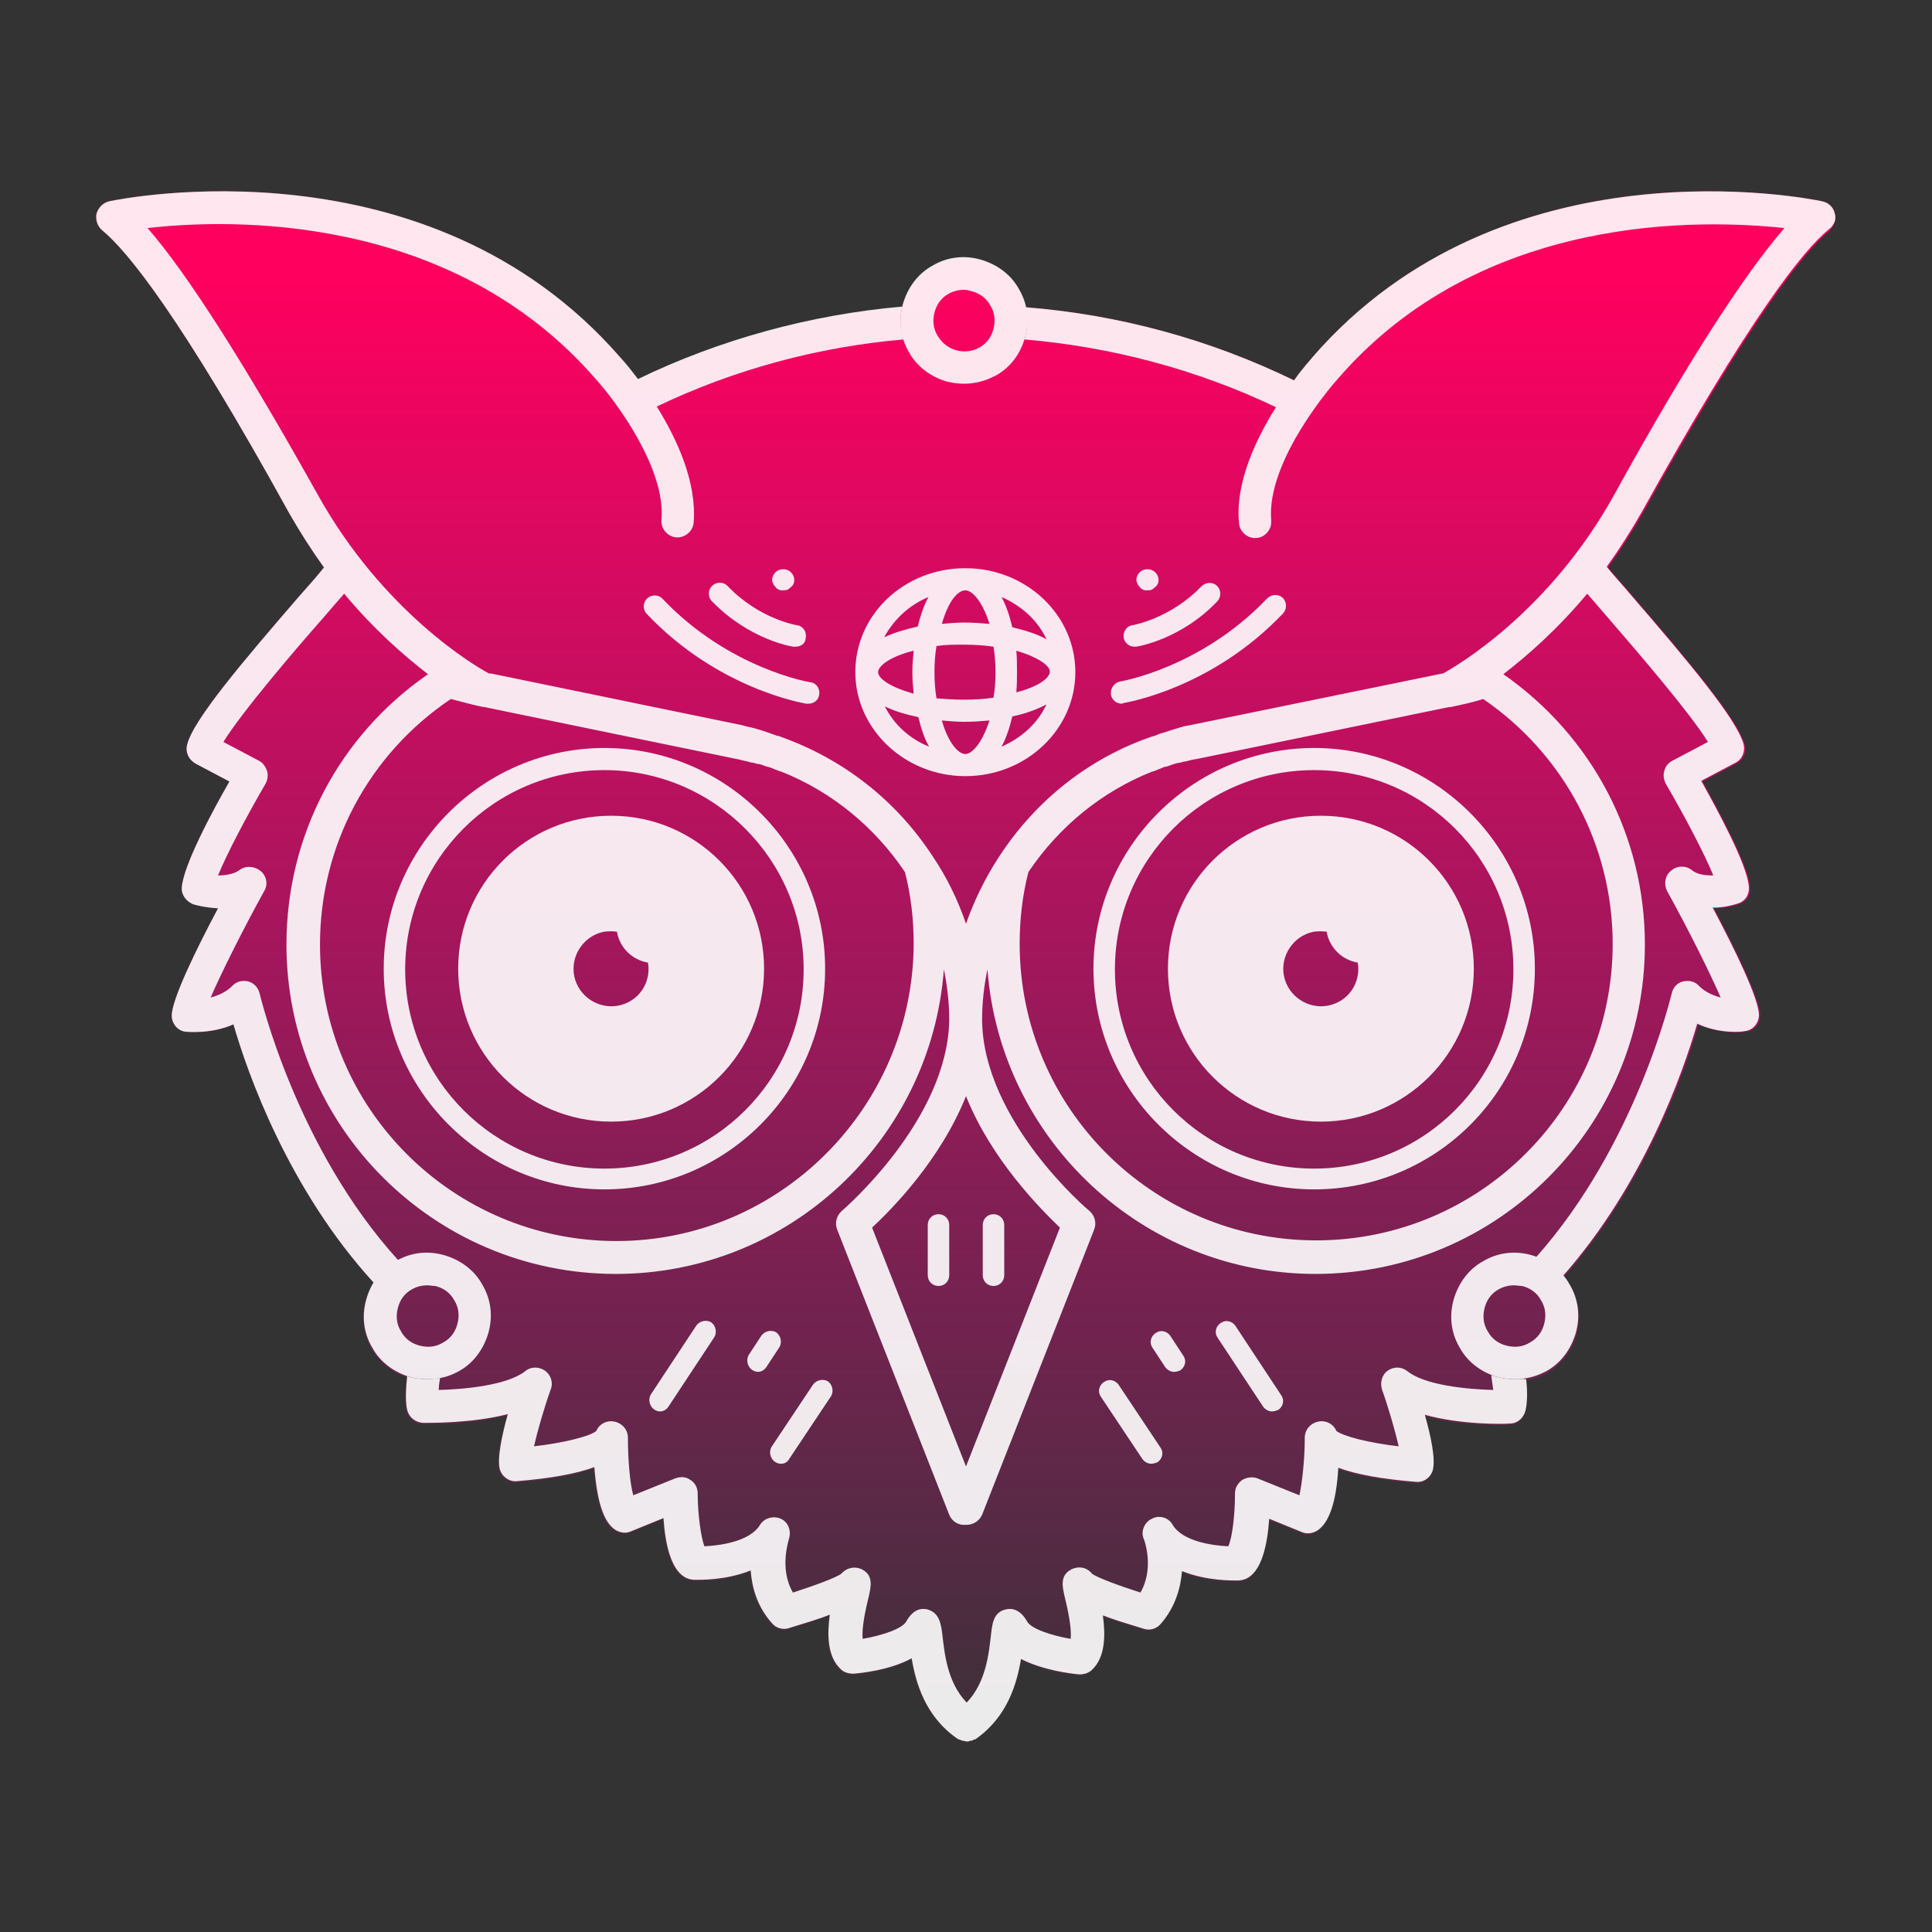<svg xmlns="http://www.w3.org/2000/svg" xml:space="preserve" id="Layer_1" x="0" y="0" style="enable-background:new 0 0 288 288" version="1.1" viewBox="0 0 288 288"><rect x="0" y="0" width="288" height="288" fill="#333333" stroke="none"/><style>.st2{fill:#fff}</style><switch><g><linearGradient id="SVGID_1_" x1="144" x2="144" y1="40.963" y2="269.144" gradientUnits="userSpaceOnUse"><stop offset="0" style="stop-color:#ff005e"/><stop offset="1" style="stop-color:#f800a0;stop-opacity:0"/></linearGradient><path d="M273.5 31.8c-.2-.9-.9-1.6-1.9-1.8-1.9-.4-47.5-9.6-76 23.3-.1.2-1.3 1.4-2.7 3.4-12.5-6.1-26.1-9.8-40-10.9-.2-.9-.6-1.8-1-2.6-1.3-2.2-3.3-3.7-5.7-4.4-2.4-.6-5-.3-7.2.9-2.2 1.3-3.7 3.3-4.4 5.7 0 .1-.1.3-.1.4-13.7 1.2-27.2 4.9-39.4 10.8-1.5-2-2.6-3.2-2.7-3.3C63.8 20.4 18.2 29.6 16.3 30c-.9.2-1.6.9-1.9 1.8-.2.9.1 1.9.8 2.5 3.8 3.1 11.8 13 27.8 42 1.7 3 3.5 5.8 5.3 8.3l-.1.1c-.7.9-2 2.4-3.7 4.3-8.2 9.5-15.7 18.3-16.6 22-.3 1.1.2 2.2 1.2 2.8l5.1 2.7c-2.6 4.5-6.9 12.6-7.1 15.8-.1 1.1.7 2.1 1.7 2.5.3.1 1.8.5 3.7.6-3.3 6.2-6.9 13.6-6.9 16 0 1.2.9 2.3 2.1 2.4.2 0 3.7.4 7.1-1.1 2.1 7.3 8.2 24.6 20.9 38.5-.5.8-1 1.8-1.2 2.7-.7 2.4-.3 5 .9 7.2 1.2 2 3 3.5 5.2 4.2-.2 1.9-.3 3.7 0 5.1.3 1.1 1.2 1.8 2.3 1.9.9 0 7.3.1 12.7-1.3-.9 3.2-1.6 6.6-1.2 8.2.3 1.1 1.4 1.9 2.5 1.8 5-.4 8.9-1.1 11.6-2.1.4 5.2 1.4 8.3 3.2 9.4.7.4 1.5.5 2.2.2l4.9-2c.6 8.7 3.5 9.1 4.5 9.2h.2c.7 0 4.6.1 8.3-1.4.2 2.5.9 5.3 3.2 7.9.6.7 1.6 1 2.5.7 2.6-.8 4.6-1.4 6.1-2-.4 2.9-.4 6.2 1.6 8.1.5.5 1.2.7 1.9.7 1.1-.1 5.4-.5 8.7-2.3.6 3.6 2 8.6 6.7 11.9.1.1.2.1.3.2h.1c.2.1.3.1.5.2h.1c.2 0 .3.1.5.1s.3 0 .5-.1h.1c.2 0 .3-.1.5-.2h.1c.1 0 .2-.1.2-.1 4.7-3.3 6.1-8.3 6.7-11.9 3.3 1.7 7.5 2.2 8.7 2.3.7 0 1.4-.2 1.9-.7 2-1.9 2-5.2 1.6-8.1 1.5.6 3.5 1.2 6.1 2 .9.3 1.9 0 2.5-.7 2.2-2.5 3-5.4 3.2-7.9 3.7 1.5 7.6 1.4 8.3 1.4h.2c1-.1 3.9-.5 4.5-9.2l4.9 2c.7.3 1.5.2 2.2-.2 1.8-1.1 2.9-4.2 3.2-9.4 2.7 1 6.6 1.7 11.6 2.1 1.2.1 2.2-.7 2.5-1.8.4-1.7-.3-5-1.2-8.2 5.4 1.5 11.7 1.4 12.7 1.3 1.1 0 2-.8 2.3-1.9.3-1.3.3-3 .1-4.7 1.1-.2 2.2-.5 3.2-1.1 2.2-1.3 3.7-3.3 4.4-5.7.7-2.4.3-5-.9-7.2-.3-.5-.6-.9-1-1.4 12.2-13.8 18-30.5 20.1-37.7 3.4 1.6 6.9 1.2 7.1 1.1 1.2-.1 2.1-1.2 2.1-2.4 0-2.4-3.6-9.8-6.9-16 1.9 0 3.4-.5 3.7-.6 1.1-.3 1.8-1.3 1.7-2.5-.2-3.2-4.6-11.3-7.1-15.8l5.1-2.7c1-.5 1.5-1.7 1.2-2.8-1-3.7-8.4-12.5-16.6-22-1.6-1.9-3-3.4-3.7-4.3 0-.1-.1-.1-.1-.1 1.8-2.5 3.6-5.3 5.3-8.3 16.1-29 24-38.9 27.8-42 .6-.7 1-1.6.7-2.5zM153.1 48v-.2.2zm0-1v-.3.3zM56.5 190.1l-.1.1.1-.1zm.6-.7.2-.2c0 .1-.1.2-.2.2zm168.7 16.2c.3 0 .6 0 .9-.1-.3.1-.6.1-.9.1z" style="fill:url(#SVGID_1_)"/><g style="opacity:.9"><path d="M225.8 205.6c-.8 0-1.6-.1-2.5-.3-2.4-.7-4.5-2.2-5.7-4.4-1.3-2.2-1.6-4.7-.9-7.2.7-2.4 2.2-4.5 4.4-5.7 2.2-1.3 4.7-1.6 7.2-.9 2.4.7 4.5 2.2 5.7 4.4 1.3 2.2 1.6 4.7.9 7.2-.7 2.4-2.2 4.5-4.4 5.7-1.5.8-3.1 1.2-4.7 1.2zm-.1-14c-.8 0-1.6.2-2.3.6-1.1.6-1.8 1.6-2.1 2.8-.3 1.2-.2 2.4.5 3.5.6 1.1 1.6 1.8 2.8 2.1 1.2.3 2.4.2 3.5-.5 1.1-.6 1.8-1.6 2.1-2.8.3-1.2.2-2.4-.5-3.5-.6-1.1-1.6-1.8-2.8-2.1-.4 0-.8-.1-1.2-.1zM196.9 121.6c-12.6 0-22.8 10.2-22.8 22.8 0 12.6 10.2 22.8 22.8 22.8 12.6 0 22.8-10.2 22.8-22.8 0-12.6-10.2-22.8-22.8-22.8zm1.1 28.3c-3 .6-6-1.4-6.6-4.4-.6-3 1.4-6 4.4-6.6.7-.1 1.4-.1 2 0v.2c.5 2.3 2.3 4 4.6 4.4.5 3-1.4 5.8-4.4 6.4zM91.1 121.6c-12.6 0-22.8 10.2-22.8 22.8 0 12.6 10.2 22.8 22.8 22.8s22.8-10.2 22.8-22.8c0-12.6-10.2-22.8-22.8-22.8zm1.1 28.3c-3 .6-6-1.4-6.6-4.4-.6-3 1.4-6 4.4-6.6.7-.1 1.4-.1 2 0v.2c.5 2.3 2.3 4 4.6 4.4.5 3-1.4 5.8-4.4 6.4zM143.9 84.7c-9.1 0-16.4 6.9-16.4 15.5 0 8.5 7.4 15.5 16.4 15.5 9.1 0 16.4-7 16.4-15.5 0-8.6-7.4-15.5-16.4-15.5zm0 27.7c-1.1 0-2.6-1.8-3.5-5 1.1.1 2.2.2 3.4.2 1.3 0 2.5-.1 3.7-.2-1 3.1-2.5 5-3.6 5zm-.2-8.1c-1.5 0-2.8-.1-4.1-.2-.2-1.2-.3-2.5-.3-3.9s.1-2.7.3-3.9c1.3-.2 2.6-.2 4.1-.2 1.6 0 3.1.1 4.4.3.2 1.2.3 2.5.3 3.8 0 1.4-.1 2.6-.3 3.8-1.3.2-2.8.3-4.4.3zm-12.8-4.1c0-1 2-2.4 5.3-3.2-.1 1-.2 2.1-.2 3.2s.1 2.2.2 3.2c-3.3-.9-5.3-2.2-5.3-3.2zm13-12.2c1.1 0 2.6 1.8 3.6 5-1.2-.1-2.5-.2-3.7-.2-1.1 0-2.3.1-3.4.2.9-3.2 2.3-5 3.5-5zm7.6 9c3.1.9 5 2.2 5 3.1 0 1-1.8 2.3-5 3.1.1-1 .1-2.1.1-3.1s0-2.1-.1-3.1zm4.5-1.7c-1.4-.8-3.1-1.3-5.1-1.8-.4-1.7-.9-3.2-1.6-4.5 3 1.3 5.4 3.5 6.7 6.3zM138.4 89c-.7 1.3-1.2 2.8-1.6 4.4-1.8.4-3.5.9-5 1.6 1.4-2.6 3.7-4.8 6.6-6zm-6.5 16.3c1.4.7 3.1 1.2 5 1.6.4 1.7.9 3.2 1.6 4.4-3-1.2-5.3-3.4-6.6-6zm17.4 6c.7-1.3 1.2-2.8 1.6-4.5 1.9-.4 3.6-1 5.1-1.8-1.3 2.8-3.7 5-6.7 6.3zM139.9 191.7c-.9 0-1.6-.7-1.6-1.6v-7.5c0-.9.7-1.6 1.6-1.6s1.6.7 1.6 1.6v7.5c0 .9-.7 1.6-1.6 1.6zM148.1 191.7c-.9 0-1.6-.7-1.6-1.6v-7.5c0-.9.7-1.6 1.6-1.6.9 0 1.6.7 1.6 1.6v7.5c0 .9-.7 1.6-1.6 1.6zM171.6 218.2c-.5 0-1-.3-1.3-.7l-6.2-9.3c-.5-.7-.3-1.7.5-2.2.7-.5 1.7-.3 2.2.5l6.2 9.3c.5.7.3 1.7-.5 2.2-.3.1-.6.2-.9.2zM175 204.5c-.5 0-1-.3-1.3-.7l-1.9-2.9c-.5-.7-.3-1.7.5-2.2.7-.5 1.7-.3 2.2.5l1.9 2.9c.5.7.3 1.7-.5 2.2-.2.1-.6.2-.9.2zM189.6 210.4c-.5 0-1-.3-1.3-.7l-6.8-10.3c-.5-.7-.3-1.7.5-2.2.7-.5 1.7-.3 2.2.5L191 208c.5.7.3 1.7-.5 2.2-.3.1-.6.2-.9.2zM116.4 218.2c-.3 0-.6-.1-.9-.3-.7-.5-.9-1.5-.5-2.2l6.2-9.3c.5-.7 1.5-.9 2.2-.5.7.5.9 1.5.5 2.2l-6.2 9.3c-.3.6-.8.8-1.3.8zM113 204.5c-.3 0-.6-.1-.9-.3-.7-.5-.9-1.5-.5-2.2l1.9-2.9c.5-.7 1.5-.9 2.2-.5.7.5.9 1.5.5 2.2l-1.9 2.9c-.3.5-.8.8-1.3.8zM98.4 210.4c-.3 0-.6-.1-.9-.3-.7-.5-.9-1.5-.5-2.2l6.8-10.3c.5-.7 1.5-.9 2.2-.5.7.5.9 1.5.5 2.2l-6.8 10.3c-.3.5-.8.8-1.3.8z" class="st2"/><path d="M90.1 177.3c-18.1 0-32.9-14.8-32.9-32.9 0-18.1 14.8-32.9 32.9-32.9s32.9 14.8 32.9 32.9c0 18.2-14.8 32.9-32.9 32.9zm0-62.5c-16.4 0-29.7 13.3-29.7 29.7s13.3 29.7 29.7 29.7 29.7-13.3 29.7-29.7-13.4-29.7-29.7-29.7zM195.9 177.3c-18.1 0-32.9-14.8-32.9-32.9 0-18.1 14.8-32.9 32.9-32.9s32.9 14.8 32.9 32.9c0 18.2-14.7 32.9-32.9 32.9zm0-62.5c-16.4 0-29.7 13.3-29.7 29.7s13.3 29.7 29.7 29.7 29.7-13.3 29.7-29.7-13.3-29.7-29.7-29.7zM167.2 104.9c-.8 0-1.5-.6-1.6-1.4-.1-.9.5-1.7 1.3-1.9.1 0 12.1-2 22-12.4.6-.6 1.6-.7 2.3-.1.6.6.7 1.6.1 2.3-10.6 11.2-23.3 13.3-23.8 13.4-.2.1-.3.1-.3.1zM169.1 96.4c-.8 0-1.5-.6-1.6-1.4-.1-.9.5-1.7 1.3-1.8.1 0 5.7-1 10.3-5.8.6-.6 1.6-.7 2.3-.1.6.6.7 1.6.1 2.3-5.4 5.7-11.9 6.8-12.2 6.8h-.2zM171 88c-.2 0-.4 0-.6-.1-.2-.1-.4-.2-.5-.4-.3-.3-.5-.7-.5-1.1 0-.4.2-.8.5-1.1.6-.6 1.7-.6 2.3 0 .3.3.5.7.5 1.1 0 .2 0 .4-.1.6-.1.2-.2.4-.4.5-.1.1-.3.3-.5.4-.2.1-.5.1-.7.1zM120.5 104.9h-.3c-.5-.1-13.2-2.2-23.8-13.4-.6-.6-.6-1.7.1-2.3.6-.6 1.7-.6 2.3.1 9.9 10.4 21.9 12.4 22 12.4.9.1 1.5 1 1.3 1.9-.1.8-.8 1.3-1.6 1.3zM118.6 96.4h-.3c-.3 0-6.7-1.1-12.2-6.8-.6-.6-.6-1.7.1-2.3.6-.6 1.7-.6 2.3.1 4.7 4.9 10.3 5.8 10.3 5.8.9.1 1.5 1 1.3 1.9 0 .8-.7 1.3-1.5 1.3zM116.7 88c-.2 0-.4 0-.6-.1-.2-.1-.4-.2-.5-.4-.3-.3-.5-.7-.5-1.1 0-.4.2-.8.5-1.1.6-.6 1.7-.6 2.3 0 .3.3.5.7.5 1.1 0 .2 0 .4-.1.6-.1.2-.2.4-.4.5-.1.1-.3.3-.5.4-.3.1-.5.1-.7.1zM63.7 205.6c-.8 0-1.6-.1-2.5-.3-2.4-.7-4.5-2.2-5.7-4.4-1.3-2.2-1.6-4.7-.9-7.2s2.2-4.5 4.4-5.7c2.2-1.3 4.7-1.6 7.2-.9 2.4.7 4.5 2.2 5.7 4.4 1.3 2.2 1.6 4.7.9 7.2-.7 2.4-2.2 4.5-4.4 5.7-1.4.8-3 1.2-4.7 1.2zm0-14c-.8 0-1.6.2-2.3.6-1.1.6-1.8 1.6-2.1 2.8-.3 1.2-.2 2.4.5 3.5.6 1.1 1.6 1.8 2.8 2.1 1.2.3 2.4.2 3.5-.5 1.1-.6 1.8-1.6 2.1-2.8.3-1.2.2-2.4-.5-3.5-.6-1.1-1.6-1.8-2.8-2.1-.4 0-.8-.1-1.2-.1z" class="st2"/><path d="M225.8 205.6c-.8 0-1.6-.1-2.5-.3-.3-.1-.7-.2-1-.3.1.8.2 1.6.3 2.2-3.9-.1-10.2-.7-12.8-2.8-.9-.7-2-.7-2.9-.1-.9.6-1.2 1.8-.9 2.8 1 2.8 2 6.3 2.5 8.5-4.4-.5-8.3-1.5-9.3-2.3-.4-1-1.5-1.6-2.6-1.4-1.2.2-2.1 1.2-2.1 2.4 0 3.3-.4 6.8-.8 8.6l-6.2-2.5c-.7-.3-1.6-.2-2.3.2-.7.5-1.1 1.2-1.1 2 0 3.2-.4 6.6-1 7.9-2.3-.1-6.8-.7-8.3-3.2-.6-1.1-2-1.5-3.1-.9-1.1.5-1.7 1.9-1.2 3 .1.2 1.6 4.4-.5 8-3.1-1-6.4-2.2-7.2-2.8-.9-1.1-2.1-1.1-3-.7-1.9.9-1.4 2.7-1.1 4.1.9 3.6 1 5.4.9 6.3-2.9-.5-5.9-1.5-6.5-2.6-1-1.8-2.3-2-3.1-1.8-2 .4-2.1 2.3-2.3 4-.3 2.5-.7 6.9-3.6 9.9-2.9-3-3.3-7.4-3.6-9.9-.2-1.7-.4-3.5-2.3-4-.9-.2-2.1 0-3.1 1.8-.6 1.1-3.6 2.1-6.5 2.6-.1-.9 0-2.7.9-6.3.3-1.4.8-3.2-1.1-4.1-.9-.4-2.1-.3-3 .7-.8.6-4.1 1.8-7.2 2.8-2.1-3.6-.6-7.8-.6-8 .4-1.2-.1-2.5-1.2-3-1.1-.5-2.5-.1-3.1.9-1.5 2.5-6 3.1-8.3 3.2-.5-1.3-1-4.8-1-7.9 0-.8-.4-1.6-1.1-2-.7-.5-1.5-.5-2.3-.2l-6.2 2.5c-.5-1.8-.8-5.3-.8-8.6 0-1.2-.9-2.2-2.1-2.4-1.1-.2-2.2.4-2.6 1.4-.9.8-4.9 1.8-9.3 2.3.5-2.2 1.5-5.7 2.5-8.5.4-1 0-2.2-.9-2.8-.9-.6-2.1-.6-2.9.1-2.7 2.1-9 2.7-12.9 2.8 0-.5.1-1.2.2-1.8-.6.1-1.2.2-1.9.2-.8 0-1.6-.1-2.5-.3-.2 0-.3-.1-.5-.2-.2 1.9-.3 3.7 0 5.1.3 1.1 1.2 1.8 2.3 1.9.9 0 7.3.1 12.7-1.3-.9 3.2-1.6 6.6-1.2 8.2.3 1.1 1.4 1.9 2.5 1.8 5-.4 8.9-1.1 11.6-2.1.4 5.2 1.4 8.3 3.2 9.4.7.4 1.5.5 2.2.2l4.9-2c.6 8.7 3.5 9.1 4.5 9.2h.2c.7 0 4.6.1 8.3-1.4.2 2.5.9 5.3 3.2 7.9.6.7 1.6 1 2.5.7 2.6-.8 4.6-1.4 6.1-2-.4 2.9-.4 6.2 1.6 8.1.5.5 1.2.7 1.9.7 1.1-.1 5.4-.5 8.7-2.3.6 3.6 2 8.6 6.7 11.9.1.1.2.1.3.2h.1c.2.1.3.1.5.2h.1c.2 0 .3.1.5.1s.3 0 .5-.1h.1c.2 0 .3-.1.5-.2h.1c.1 0 .2-.1.2-.1 4.7-3.3 6.1-8.3 6.7-11.9 3.3 1.7 7.5 2.2 8.7 2.3.7 0 1.4-.2 1.9-.7 2-1.9 2-5.2 1.6-8.1 1.5.6 3.5 1.2 6.1 2 .9.3 1.9 0 2.5-.7 2.2-2.5 3-5.4 3.2-7.9 3.7 1.5 7.6 1.4 8.3 1.4h.2c1-.1 3.9-.5 4.5-9.2l4.9 2c.7.3 1.5.2 2.2-.2 1.8-1.1 2.9-4.2 3.2-9.4 2.7 1 6.6 1.7 11.6 2.1 1.2.1 2.2-.7 2.5-1.8.4-1.7-.3-5-1.2-8.2 5.4 1.5 11.7 1.4 12.7 1.3 1.1 0 2-.8 2.3-1.9.3-1.3.3-3 .1-4.7-.7-.1-1.2 0-1.7 0z" class="st2"/><path d="M273.5 31.8c-.2-.9-.9-1.6-1.9-1.8-1.9-.4-47.5-9.6-76 23.3-.1.2-1.3 1.4-2.7 3.4-12.5-6.1-26.1-9.8-40-10.9.3 1.5.3 3-.1 4.5 0 .1-.1.2-.1.3 13 1.1 25.8 4.5 37.5 10.1-3 4.8-6.1 11.3-5.5 17.3.1 1.3 1.3 2.3 2.6 2.2 1.3-.1 2.3-1.3 2.2-2.6-.8-9.1 9.7-20.9 9.9-21.1C220.9 31.6 253.9 32.7 266 34c-6 6.9-14.6 20.2-25.4 39.8-9.7 17.5-23.5 25.5-25.5 26.6h-.1l-37.6 7.7c-.7.1-1.4.3-2 .5-.3.1-.7.2-1 .3l-.9.3c-.5.1-.9.3-1.4.5-.1 0-.3.1-.4.1-9.3 3.2-17.2 9.4-22.7 17.8-.1.1-.1.2-.2.3-2 3.1-3.6 6.4-4.8 9.8-1.2-3.5-2.8-6.8-4.8-9.8-.1-.1-.1-.2-.2-.3-5.5-8.4-13.4-14.5-22.7-17.8-.1-.1-.3-.1-.4-.1-.5-.2-.9-.3-1.4-.5l-.9-.3c-.3-.1-.7-.2-1-.3-.7-.2-1.4-.3-2-.5l-37.4-7.7H72.9c-2.1-1.1-15.8-9.2-25.5-26.6C36.5 54.3 28 40.9 22 34c12.1-1.4 45.2-2.4 66.8 22.5 3 3.3 10.5 13.4 9.8 21-.1 1.3.9 2.5 2.2 2.6 1.3.1 2.5-.9 2.6-2.2.5-6-2.5-12.5-5.5-17.3 11.5-5.5 24-8.9 36.8-10-.5-1.6-.6-3.2-.2-4.9-13.7 1.2-27.2 4.9-39.4 10.8-1.5-2-2.6-3.2-2.7-3.3C63.8 20.4 18.2 29.6 16.3 30c-.9.2-1.6.9-1.9 1.8-.2.9.1 1.9.8 2.5 3.8 3.1 11.8 13 27.8 42 1.7 3 3.5 5.8 5.3 8.3l-.1.1c-.7.9-2 2.4-3.7 4.3-8.2 9.5-15.7 18.3-16.6 22-.3 1.1.2 2.2 1.2 2.8l5.1 2.7c-2.6 4.5-6.9 12.6-7.1 15.8-.1 1.1.7 2.1 1.7 2.5.3.1 1.8.5 3.7.6-3.3 6.2-6.9 13.6-6.9 16 0 1.2.9 2.3 2.1 2.4.2 0 3.7.4 7.1-1.1 2.1 7.3 8.2 24.6 20.9 38.5.8-1.2 1.9-2.2 3.2-3 .2-.1.3-.2.5-.3-15.3-16.8-20.6-39.5-20.7-39.8-.2-.9-.9-1.6-1.7-1.8-.9-.2-1.8 0-2.4.7-.9.9-2.1 1.4-3.2 1.7 1.6-3.7 4.9-10.3 8-15.9.6-1 .3-2.3-.6-3-.9-.7-2.2-.8-3.1-.1-.8.6-2.1.8-3.2.8 1.3-3.2 4.3-8.9 7.1-13.7.3-.6.4-1.3.2-1.9-.2-.6-.6-1.2-1.2-1.5l-5.3-2.8c2.7-4.4 10.9-14 14.8-18.4 1.3-1.5 2.4-2.8 3.2-3.7 4.5 5.4 9 9.3 12.5 12-13.3 9.2-21.1 24.1-21.1 40.3 0 27.1 22 49.1 49.1 49.1 25.8 0 47-20 48.9-45.4.5 2.4.8 5 .8 7.5-.2 15-15.9 28.4-16 28.5-.8.7-1.1 1.8-.7 2.8l16.7 42.5c.4 1 1.4 1.6 2.4 1.5h.2c1 0 1.9-.6 2.3-1.5l16.7-42.5c.4-1 .1-2.1-.7-2.8-.2-.1-15.9-13.5-16-28.5 0-2.6.3-5.1.8-7.5 1.9 25.3 23.1 45.4 48.9 45.4 27.1 0 49.1-22 49.1-49.1 0-16.2-7.9-31.1-21.1-40.3 3.5-2.7 8-6.6 12.5-12 .8.9 1.9 2.2 3.2 3.7 3.8 4.4 12.1 14 14.8 18.4l-5.3 2.8c-.6.3-1 .8-1.2 1.5-.2.6-.1 1.3.2 1.9 2.8 4.8 5.8 10.5 7.1 13.7-1.1 0-2.4-.1-3.2-.8-.9-.7-2.2-.7-3.1.1-.9.7-1.1 2-.6 3 3.1 5.6 6.4 12.2 8 15.9-1.1-.3-2.3-.8-3.2-1.7-.6-.7-1.5-.9-2.4-.7-.9.2-1.5.9-1.7 1.8-.1.3-5.3 22.6-20.3 39.4 1.6.6 3 1.5 4 2.8 12.2-13.8 18-30.5 20.1-37.7 3.4 1.6 6.9 1.2 7.1 1.1 1.2-.1 2.1-1.2 2.1-2.4 0-2.4-3.6-9.8-6.9-16 1.9 0 3.4-.5 3.7-.6 1.1-.3 1.8-1.3 1.7-2.5-.2-3.2-4.6-11.3-7.1-15.8l5.1-2.7c1-.5 1.5-1.7 1.2-2.8-1-3.7-8.4-12.5-16.6-22-1.6-1.9-3-3.4-3.7-4.3 0-.1-.1-.1-.1-.1 1.8-2.5 3.6-5.3 5.3-8.3 16.1-29 24-38.9 27.8-42 .8-.6 1.2-1.5.9-2.4zM91.9 185c-24.4 0-44.2-19.8-44.2-44.2 0-14.8 7.3-28.4 19.5-36.6 1.6.4 3 .8 4.4 1.1l.5.1h.1l37.4 7.7c.6.1 1.2.3 1.8.4.3.1.6.2.9.2.3.1.6.2.9.2.4.1.8.3 1.2.4.1 0 .3.1.4.1l1.5.6h.1c7.6 3 14 8.3 18.5 15 .9 3.5 1.3 7.1 1.3 10.7-.1 24.4-20 44.3-44.3 44.3zm66.1-2-14 35.6-14-35.6c3-2.8 10.2-10.1 14-19.6 3.8 9.5 11.1 16.8 14 19.6zm82.4-42.3c0 24.4-19.8 44.2-44.2 44.2S152 165.1 152 140.7c0-3.6.4-7.2 1.3-10.7 4.5-6.7 10.9-12 18.5-15h.1l1.5-.6c.1-.1.3-.1.4-.1.4-.1.8-.3 1.2-.4.3-.1.6-.2.9-.2.3-.1.6-.2.9-.2.6-.2 1.2-.3 1.8-.4l37.4-7.7h.2l.5-.1c1.4-.3 2.8-.6 4.4-1.1 12 8.2 19.3 21.8 19.3 36.5z" class="st2"/><path d="M143.7 57.2c-.8 0-1.6-.1-2.5-.3-2.4-.7-4.5-2.2-5.7-4.4-1.3-2.2-1.6-4.7-.9-7.2.7-2.4 2.2-4.5 4.4-5.7 2.2-1.3 4.7-1.6 7.2-.9 2.4.7 4.5 2.2 5.7 4.4 1.3 2.2 1.6 4.7.9 7.2s-2.2 4.5-4.4 5.7c-1.5.8-3.1 1.2-4.7 1.2zm0-14c-.8 0-1.6.2-2.3.6-1.1.6-1.8 1.6-2.1 2.8-.3 1.2-.2 2.4.5 3.5 1.3 2.2 4.1 2.9 6.2 1.7 1.1-.6 1.8-1.6 2.1-2.8.3-1.2.2-2.4-.5-3.5-.6-1.1-1.6-1.8-2.8-2.1-.3-.1-.7-.2-1.1-.2z" class="st2"/></g></g></switch></svg>